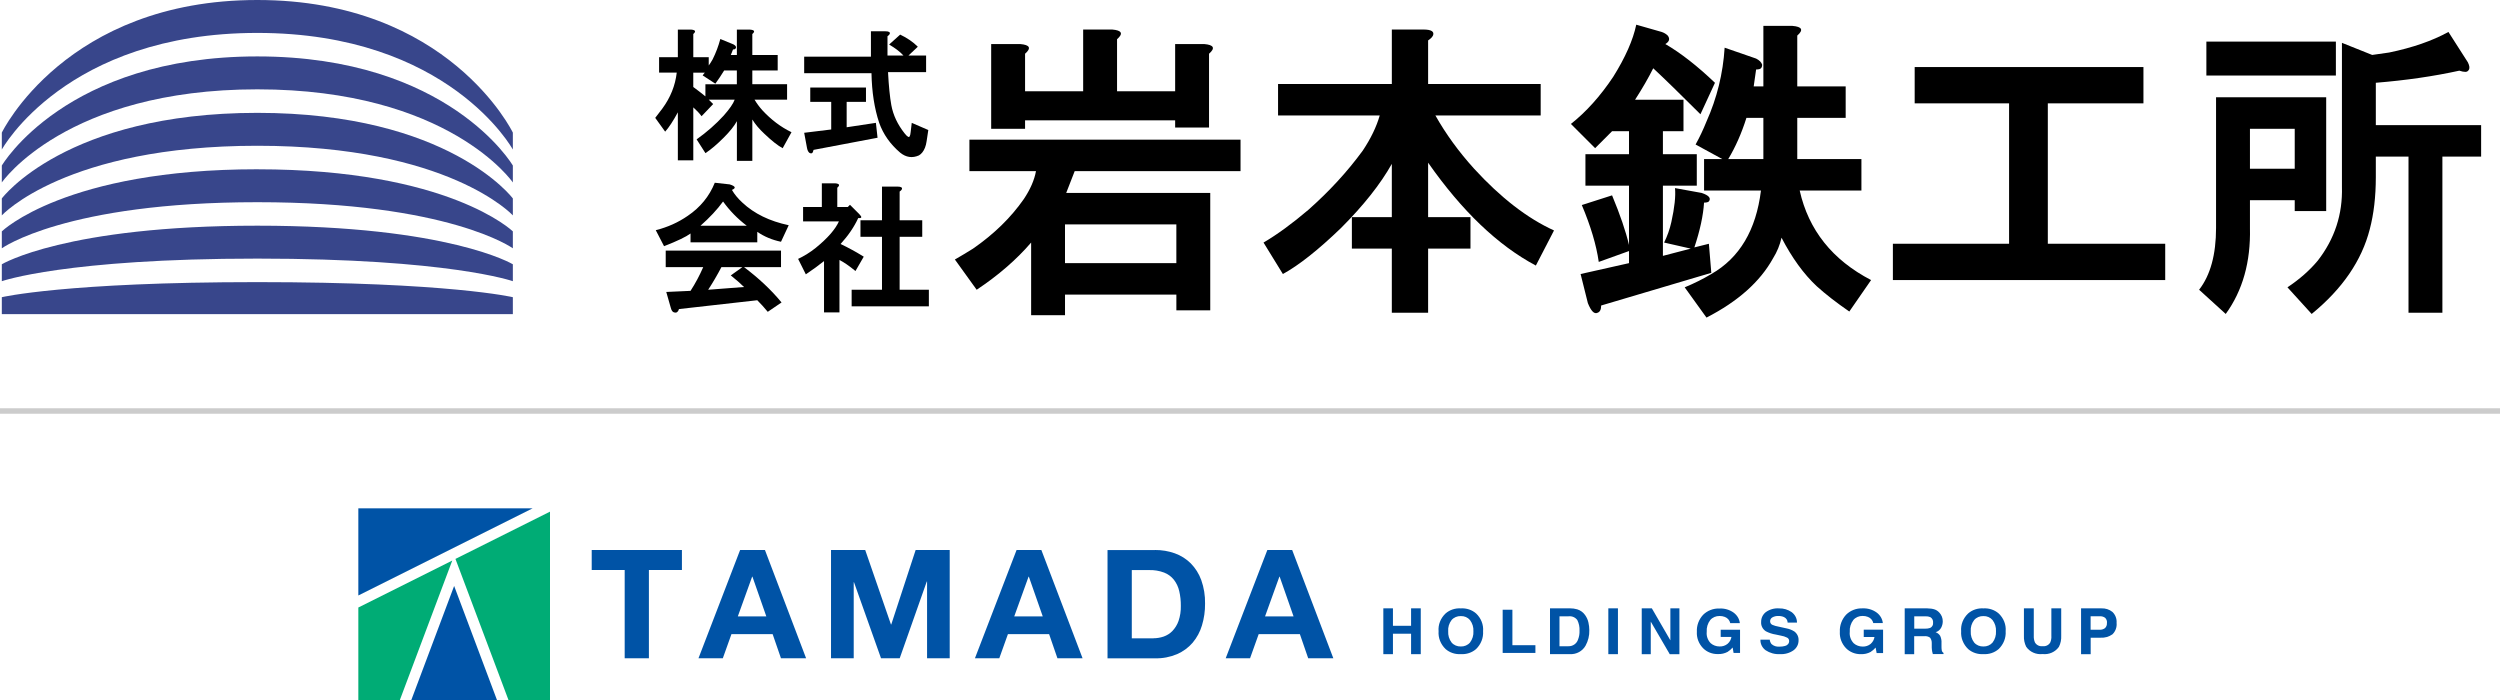<svg width="300" height="84" viewBox="0 0 300 84" fill="none" xmlns="http://www.w3.org/2000/svg">
<g clip-path="url(#clip0_12074_1878)">
<path d="M166 78.5V73H167.153V75.095H169.33V73H170.491V78.5H169.33V76.046H167.153V78.5H166Z" fill="#0053A6"/>
<path d="M175.3 77.578C175.724 77.592 176.134 77.415 176.4 77.105C176.695 76.71 176.84 76.237 176.809 75.757C176.84 75.277 176.695 74.805 176.4 74.409C176.134 74.092 175.732 73.915 175.3 73.93C174.875 73.915 174.458 74.092 174.192 74.402C173.889 74.797 173.745 75.27 173.783 75.757C173.752 76.237 173.896 76.717 174.192 77.105C174.458 77.415 174.867 77.592 175.3 77.578ZM177.97 75.75C178.023 76.54 177.719 77.317 177.128 77.888C176.635 78.318 175.975 78.537 175.3 78.495C174.625 78.537 173.965 78.318 173.472 77.888C172.88 77.317 172.569 76.54 172.63 75.75C172.561 74.96 172.872 74.177 173.472 73.612C173.965 73.182 174.625 72.963 175.3 73.005C175.975 72.963 176.635 73.182 177.128 73.612C177.727 74.177 178.038 74.96 177.97 75.75ZM180.32 73.168H181.488V77.422H184.249V78.354H180.32V73.168Z" fill="#0053A6"/>
<path d="M187.138 73.957V77.548H188.215C188.738 77.563 189.209 77.234 189.368 76.74C189.497 76.403 189.558 76.052 189.542 75.693C189.565 75.244 189.474 74.803 189.277 74.406C189.034 74.077 188.625 73.905 188.215 73.957H187.145H187.138ZM188.405 73C188.693 73 188.989 73.037 189.269 73.12C189.656 73.239 189.99 73.486 190.217 73.815C190.407 74.085 190.544 74.384 190.612 74.705C190.68 75.005 190.718 75.311 190.718 75.618C190.741 76.269 190.582 76.904 190.271 77.473C189.899 78.138 189.171 78.535 188.405 78.498H186V73H188.405Z" fill="#0053A6"/>
<path d="M194.153 78.5H193V73H194.153V78.5Z" fill="#0053A6"/>
<path d="M197 73H198.221L200.444 76.839V73H201.529V78.5H200.368L198.092 74.594V78.5H197.008V73H197Z" fill="#0053A6"/>
<path d="M207.629 74.775C207.561 74.442 207.318 74.159 206.984 74.032C206.779 73.954 206.567 73.912 206.347 73.919C205.922 73.912 205.512 74.082 205.239 74.393C204.921 74.803 204.769 75.312 204.807 75.822C204.754 76.317 204.921 76.805 205.277 77.18C205.566 77.434 205.945 77.576 206.347 77.576C206.696 77.59 207.045 77.477 207.31 77.257C207.561 77.038 207.727 76.748 207.773 76.43H206.483V75.567H208.805V78.354H208.031L207.917 77.703C207.743 77.908 207.538 78.078 207.31 78.227C206.961 78.41 206.574 78.502 206.172 78.488C205.482 78.51 204.822 78.248 204.359 77.774C203.844 77.236 203.578 76.529 203.624 75.808C203.586 75.072 203.851 74.343 204.367 73.784C204.875 73.275 205.596 72.992 206.339 73.021C206.954 72.992 207.561 73.169 208.046 73.523C208.463 73.834 208.729 74.287 208.782 74.775H207.636H207.629ZM212.368 76.748C212.384 76.939 212.459 77.123 212.573 77.279C212.831 77.519 213.188 77.632 213.544 77.597C213.772 77.597 213.999 77.576 214.212 77.512C214.507 77.442 214.712 77.194 214.697 76.911C214.697 76.748 214.606 76.593 214.454 76.515C214.219 76.395 213.961 76.317 213.696 76.274L213.104 76.147C212.679 76.083 212.277 75.949 211.898 75.751C211.511 75.496 211.299 75.065 211.337 74.626C211.329 74.181 211.526 73.756 211.883 73.466C212.338 73.134 212.907 72.964 213.483 73.006C214.022 72.992 214.553 73.148 214.985 73.445C215.403 73.749 215.645 74.216 215.638 74.711H214.515C214.515 74.428 214.348 74.174 214.075 74.046C213.863 73.954 213.635 73.912 213.4 73.919C213.15 73.905 212.899 73.968 212.679 74.089C212.505 74.188 212.406 74.372 212.414 74.563C212.414 74.739 212.513 74.902 212.679 74.98C212.915 75.079 213.157 75.15 213.408 75.192L214.371 75.404C214.712 75.468 215.038 75.595 215.327 75.779C215.668 76.041 215.85 76.43 215.827 76.84C215.835 77.3 215.623 77.731 215.243 78.022C214.773 78.361 214.189 78.531 213.59 78.495C212.975 78.531 212.376 78.361 211.875 78.029C211.458 77.724 211.231 77.251 211.253 76.762H212.368V76.748Z" fill="#0053A6"/>
<path d="M224.795 74.773C224.726 74.439 224.484 74.155 224.15 74.027C223.945 73.948 223.733 73.906 223.513 73.913C223.088 73.906 222.678 74.076 222.405 74.389C222.087 74.802 221.935 75.314 221.973 75.825C221.92 76.323 222.087 76.814 222.443 77.19C222.731 77.446 223.111 77.589 223.513 77.589C223.862 77.603 224.211 77.489 224.476 77.269C224.726 77.048 224.893 76.757 224.939 76.437H223.649V75.562H225.97V78.364H225.197L225.075 77.709C224.901 77.916 224.696 78.086 224.469 78.236C224.12 78.42 223.733 78.513 223.331 78.499C222.648 78.52 221.98 78.257 221.518 77.781C221.002 77.24 220.736 76.529 220.782 75.804C220.744 75.065 221.01 74.332 221.525 73.771C222.034 73.259 222.754 72.975 223.498 73.003C224.112 72.975 224.719 73.152 225.204 73.508C225.622 73.82 225.887 74.275 225.94 74.766H224.795V74.773Z" fill="#0053A6"/>
<path d="M229.71 73.965V75.439H231.03C231.227 75.447 231.432 75.417 231.622 75.35C231.857 75.237 232.001 74.99 231.97 74.729C232.001 74.459 231.872 74.19 231.637 74.055C231.455 73.98 231.265 73.95 231.068 73.958H229.718L229.71 73.965ZM231.303 73.007C231.606 73.007 231.917 73.045 232.206 73.15C232.41 73.232 232.592 73.367 232.737 73.531C232.858 73.666 232.957 73.823 233.025 73.988C233.101 74.175 233.131 74.369 233.131 74.564C233.131 74.833 233.063 75.095 232.934 75.335C232.797 75.589 232.555 75.784 232.274 75.866C232.501 75.941 232.691 76.098 232.82 76.3C232.941 76.569 233.002 76.861 232.979 77.16V77.527C232.979 77.699 232.979 77.871 233.01 78.036C233.032 78.163 233.108 78.283 233.222 78.35V78.485H231.94C231.902 78.365 231.879 78.268 231.864 78.193C231.834 78.036 231.819 77.879 231.811 77.722V77.213C231.826 76.966 231.758 76.712 231.606 76.517C231.402 76.375 231.151 76.315 230.908 76.345H229.702V78.5H228.565V73H231.295L231.303 73.007Z" fill="#0053A6"/>
<path d="M238.008 77.578C238.433 77.592 238.843 77.415 239.108 77.105C239.404 76.71 239.548 76.237 239.518 75.757C239.548 75.277 239.404 74.805 239.108 74.409C238.843 74.092 238.441 73.915 238.008 73.93C237.584 73.915 237.166 74.092 236.901 74.402C236.598 74.797 236.453 75.27 236.491 75.757C236.461 76.237 236.605 76.717 236.901 77.105C237.166 77.415 237.576 77.592 238.008 77.578ZM240.679 75.75C240.732 76.54 240.428 77.317 239.837 77.888C239.343 78.318 238.684 78.537 238.008 78.495C237.333 78.537 236.673 78.318 236.18 77.888C235.589 77.317 235.278 76.54 235.338 75.75C235.27 74.96 235.581 74.177 236.18 73.612C236.673 73.182 237.333 72.963 238.008 73.005C238.684 72.963 239.343 73.182 239.837 73.612C240.436 74.177 240.747 74.96 240.679 75.75Z" fill="#0053A6"/>
<path d="M242.871 73H244.054V76.289C244.039 76.565 244.084 76.835 244.191 77.089C244.373 77.409 244.737 77.591 245.116 77.54C245.488 77.591 245.859 77.409 246.034 77.089C246.14 76.835 246.186 76.558 246.163 76.289V73H247.346V76.289C247.369 76.747 247.278 77.206 247.073 77.613C246.641 78.239 245.882 78.574 245.108 78.486C244.335 78.574 243.576 78.239 243.144 77.613C242.939 77.198 242.848 76.747 242.871 76.289V73Z" fill="#0053A6"/>
<path d="M252.838 74.745C252.861 74.521 252.777 74.289 252.61 74.132C252.421 73.997 252.201 73.937 251.966 73.952H250.873V75.568H251.958C252.186 75.583 252.421 75.508 252.603 75.373C252.77 75.209 252.853 74.977 252.83 74.745H252.838ZM253.991 74.745C254.044 75.254 253.862 75.762 253.49 76.121C253.073 76.413 252.572 76.555 252.064 76.525H250.881V78.5H249.728V73.002H252.155C252.641 72.98 253.119 73.129 253.49 73.429C253.847 73.773 254.029 74.251 253.991 74.745Z" fill="#0053A6"/>
<path d="M71.005 68.4V66H81.83V68.4H77.868V78.993H74.962V68.4H71H71.005Z" fill="#0053A6"/>
<path d="M91.793 66L96.732 78.992H93.716L92.718 76.099H87.773L86.738 78.992H83.817L88.814 66H91.793ZM91.96 73.971L90.293 69.202H90.256L88.537 73.971H91.96Z" fill="#0053A6"/>
<path d="M103.825 66L106.915 74.938H106.951L109.878 66H113.966V78.992H111.248V69.788H111.211L107.965 78.992H105.723L102.482 69.875H102.446V78.992H99.722V66H103.815H103.825Z" fill="#0053A6"/>
<path d="M124.963 66L129.908 78.992H126.892L125.894 76.099H120.949L119.914 78.992H116.992L121.989 66H124.969H124.963ZM125.131 73.971L123.463 69.202H123.427L121.707 73.971H125.131Z" fill="#0053A6"/>
<path d="M138.606 66C139.416 65.995 140.221 66.129 140.984 66.401C141.7 66.658 142.354 67.069 142.892 67.604C143.451 68.174 143.88 68.858 144.152 69.608C144.471 70.513 144.627 71.468 144.607 72.43C144.617 73.319 144.492 74.197 144.235 75.05C144.011 75.811 143.629 76.515 143.117 77.127C142.605 77.718 141.967 78.186 141.246 78.499C140.415 78.849 139.515 79.023 138.606 78.998H132.903V66.005H138.606V66ZM138.402 76.592C138.815 76.592 139.228 76.525 139.625 76.392C140.028 76.253 140.388 76.027 140.681 75.729C141.01 75.379 141.267 74.968 141.423 74.521C141.622 73.935 141.716 73.319 141.7 72.702C141.706 72.106 141.643 71.51 141.507 70.929C141.397 70.435 141.178 69.973 140.869 69.572C140.561 69.186 140.158 68.888 139.693 68.709C139.118 68.493 138.507 68.39 137.89 68.41H135.815V76.597H138.407L138.402 76.592Z" fill="#0053A6"/>
<path d="M155.06 66L160 78.992H156.984L155.986 76.099H151.041L150.006 78.992H147.084L152.081 66H155.06ZM155.228 73.971L153.56 69.202H153.524L151.804 73.971H155.228Z" fill="#0053A6"/>
<path d="M61.017 84H66V61.398L54.653 67.069L61.017 84Z" fill="#00AC75"/>
<path d="M43 72.896V84H47.983L54.272 67.265L43 72.901V72.896Z" fill="#00AC75"/>
<path d="M63.915 61H43V71.458L63.915 61Z" fill="#0053A6"/>
<path d="M54.497 70.314L49.358 84H59.636L54.497 70.314Z" fill="#0053A6"/>
<path d="M300 48.992H0V49.648H300V48.992Z" fill="#CCCCCC"/>
<path d="M83.195 4.084V6.865H85.048V7.859C85.181 7.683 85.335 7.439 85.512 7.131C85.909 6.336 86.217 5.521 86.438 4.681L87.894 5.276C88.027 5.321 88.137 5.388 88.225 5.475C88.358 5.608 88.358 5.74 88.225 5.872C88.181 5.916 88.093 5.937 87.962 5.937C87.873 6.159 87.784 6.378 87.698 6.6H88.425V3.555H90.014C90.544 3.599 90.632 3.776 90.278 4.084V6.6H93.323V8.452H90.278V10.107H94.45V11.96H90.544C90.808 12.401 91.116 12.82 91.47 13.217C92.53 14.365 93.699 15.247 94.979 15.865L93.92 17.785C93.346 17.477 92.618 16.903 91.736 16.064C91.118 15.492 90.632 14.916 90.28 14.342V19.307H88.427V14.54C88.117 15.114 87.588 15.777 86.838 16.526C86.045 17.32 85.315 17.938 84.654 18.379L83.595 16.725C84.83 15.842 85.912 14.893 86.838 13.878C87.543 13.083 87.986 12.445 88.162 11.958H85.049C85.225 12.135 85.402 12.312 85.579 12.488L84.189 13.944C83.925 13.591 83.593 13.239 83.195 12.884V19.24H81.342V13.481C80.768 14.54 80.26 15.313 79.819 15.798L78.627 14.144C78.935 13.747 79.222 13.371 79.488 13.019C80.458 11.696 81.032 10.261 81.209 8.716H79.091V6.862H81.342V3.551H82.931C83.461 3.596 83.549 3.773 83.195 4.081V4.084ZM86.902 8.454C86.548 9.028 86.195 9.558 85.843 10.043L84.32 9.049C84.408 8.916 84.495 8.807 84.584 8.718H83.193V10.44C83.679 10.794 84.164 11.168 84.649 11.565V10.108H88.422V8.454H86.899H86.902Z" fill="black"/>
<path d="M106.762 4.084C106.718 4.173 106.629 4.261 106.498 4.35V6.667H108.418C108.021 6.226 107.447 5.785 106.696 5.344L108.02 4.152C108.857 4.548 109.564 5.035 110.138 5.608L109.013 6.667H111.132V8.653H106.563C106.652 10.33 106.783 11.655 106.96 12.624C107.18 13.816 107.71 14.941 108.549 16C108.725 16.221 108.857 16.354 108.946 16.397C109.121 16.529 109.233 16.354 109.277 15.867L109.41 14.742L111.396 15.603L111.197 16.926C111.153 17.236 111.087 17.5 110.999 17.721C110.822 18.163 110.579 18.471 110.271 18.648C109.477 19 108.726 18.891 108.02 18.317C106.827 17.302 105.99 16.11 105.504 14.742C104.93 13.021 104.62 11.035 104.578 8.784H96.501V6.798H104.511V3.753H106.232C106.673 3.753 106.85 3.863 106.762 4.084ZM103.915 12.227H101.599V15.272L105.107 14.742L105.306 16.529L97.627 17.985C97.583 18.205 97.517 18.338 97.429 18.382C97.34 18.427 97.231 18.404 97.098 18.317C96.965 18.184 96.876 17.985 96.834 17.721L96.502 15.934L99.746 15.537V12.227H97.231V10.505H103.917V12.227H103.915Z" fill="black"/>
<path d="M87.829 22.79C88.137 23.319 88.557 23.828 89.086 24.313C90.498 25.638 92.352 26.543 94.646 27.027L93.72 29.012C92.661 28.793 91.711 28.394 90.874 27.82V29.078H82.864V28.019C82.334 28.415 81.275 28.924 79.686 29.542L78.692 27.622C80.104 27.269 81.383 26.695 82.532 25.9C84.033 24.885 85.115 23.562 85.776 21.929L87.563 22.127C88.268 22.349 88.357 22.568 87.827 22.79H87.829ZM93.72 32.057H89.285C91.049 33.382 92.551 34.794 93.785 36.294L92.131 37.419C91.734 36.932 91.314 36.469 90.874 36.028L81.473 37.088C81.429 37.263 81.34 37.396 81.209 37.484C81.121 37.527 81.011 37.527 80.878 37.484C80.701 37.44 80.568 37.242 80.481 36.889L79.952 35.035L82.864 34.902C83.436 34.02 83.944 33.07 84.387 32.056H79.886V30.07H93.722V32.056L93.72 32.057ZM84.054 27.092H89.614C88.511 26.254 87.561 25.284 86.768 24.18C86.061 25.151 85.156 26.123 84.054 27.092ZM86.569 32.057C86.084 32.983 85.554 33.889 84.981 34.771L89.283 34.44C88.886 34.043 88.357 33.579 87.694 33.049L89.085 32.056H86.569V32.057Z" fill="black"/>
<path d="M100.474 22.524V24.841H101.731L101.995 24.577L103.12 25.702C103.473 26.056 103.428 26.21 102.987 26.166C102.502 27.225 101.795 28.263 100.869 29.278C101.795 29.719 102.722 30.227 103.65 30.801L102.656 32.523C101.905 31.905 101.266 31.464 100.736 31.198V37.488H98.883V31.331C98.221 31.86 97.493 32.39 96.699 32.92L95.773 31.067C96.522 30.714 97.229 30.271 97.891 29.742C99.303 28.594 100.229 27.535 100.672 26.564H96.37V24.843H98.621V21.996H100.21C100.739 22.04 100.828 22.218 100.474 22.526V22.524ZM108.22 22.723C108.175 22.811 108.087 22.9 107.956 22.988V26.43H110.669V28.415H107.956V34.771H111.464V36.756H102.197V34.771H105.839V28.415H103.256V26.43H105.839V22.391H107.692C108.133 22.391 108.31 22.503 108.221 22.723H108.22Z" fill="black"/>
<path d="M148.86 20.537H128.963L127.946 23.15H145.23V37.238H141.164V35.351H127.802V37.821H123.736V29.106C121.993 31.139 119.814 33.028 117.2 34.771L114.586 31.14C115.262 30.755 115.988 30.319 116.765 29.834C119.282 28.091 121.315 26.107 122.865 23.878C123.639 22.716 124.123 21.604 124.318 20.538H116.329V16.762H148.864V20.538L148.86 20.537ZM134.046 4.706V10.951H141.018V5.286H144.504C145.666 5.385 145.858 5.772 145.084 6.449V15.308H141.018V14.437H123.008V15.454H118.941V5.286H122.427C123.59 5.385 123.782 5.772 123.008 6.449V10.951H129.979V3.543H133.465C134.628 3.642 134.82 4.029 134.046 4.706ZM127.8 26.928V31.577H141.162V26.928H127.8Z" fill="black"/>
<path d="M171.955 4.27C171.857 4.465 171.665 4.658 171.374 4.85V10.079H184.882V13.855H172.247C173.504 16.084 175.054 18.212 176.895 20.247C180.091 23.733 183.287 26.202 186.481 27.655L184.302 31.867C179.75 29.448 175.443 25.331 171.374 19.522V26.058H176.457V29.834H171.374V37.532H167.018V29.834H162.225V26.058H167.018V19.666C165.66 22.088 163.627 24.654 160.918 27.364C158.206 29.978 155.883 31.819 153.946 32.883L151.623 29.107C153.269 28.14 155.058 26.833 156.998 25.185C159.515 22.959 161.694 20.588 163.534 18.069C164.501 16.616 165.178 15.214 165.567 13.857H153.366V10.081H167.02V3.543H170.796C171.763 3.543 172.15 3.786 171.958 4.27H171.955Z" fill="black"/>
<path d="M200.131 4.27C200.421 4.658 200.324 4.996 199.841 5.286C201.679 6.354 203.664 7.9 205.796 9.935L204.053 13.711C201.631 11.292 199.744 9.451 198.388 8.192C197.808 9.354 197.081 10.614 196.209 11.968H202.018V15.744H199.549V18.504H203.615V22.28H199.549V30.704L202.889 29.834L199.693 29.107C200.079 28.333 200.369 27.51 200.564 26.638C200.949 24.895 201.095 23.541 201 22.572L204.196 23.152C205.066 23.442 205.358 23.783 205.066 24.169C204.968 24.265 204.776 24.315 204.486 24.315C204.388 25.864 204.001 27.655 203.323 29.689L205.066 29.253L205.357 32.739L192.139 36.661C192.139 37.145 191.993 37.435 191.703 37.532C191.508 37.627 191.314 37.58 191.123 37.386C190.928 37.191 190.734 36.853 190.542 36.369L189.672 32.883L195.481 31.577V30.124L191.851 31.431C191.56 29.398 190.882 27.123 189.817 24.605L193.448 23.442C194.415 25.766 195.094 27.751 195.481 29.398V22.281H190.252V18.505H195.481V15.746H193.448L191.415 17.779L188.509 14.873C190.347 13.421 192.043 11.533 193.592 9.208C195.045 6.885 195.963 4.803 196.352 2.963L199.401 3.834C199.692 3.932 199.933 4.076 200.128 4.27H200.131ZM204.488 22.86V19.084H206.667L203.471 17.341C203.955 16.47 204.389 15.551 204.778 14.582C206.035 11.774 206.762 8.821 206.957 5.722L210.733 7.029C211.118 7.224 211.361 7.465 211.459 7.756C211.459 7.951 211.41 8.097 211.314 8.192C211.217 8.29 211.023 8.338 210.733 8.338C210.636 9.016 210.538 9.695 210.443 10.371H211.605V3.107H215.091C216.254 3.204 216.446 3.592 215.672 4.27V10.369H221.481V14.145H215.672V19.084H223.37V22.86H215.962C217.026 27.605 219.884 31.19 224.531 33.608L221.917 37.384C220.368 36.317 219.059 35.3 217.995 34.335C216.446 32.882 215.04 30.947 213.783 28.525C213.588 29.396 213.25 30.221 212.766 30.995C211.217 33.803 208.554 36.173 204.778 38.111L202.164 34.48C203.327 33.995 204.391 33.464 205.36 32.883C208.747 30.947 210.733 27.607 211.315 22.862H204.489L204.488 22.86ZM211.604 14.145H209.571C208.99 15.987 208.264 17.631 207.391 19.084H211.604V14.145Z" fill="black"/>
<path d="M229.761 12.402V8.046H257.213V12.402H245.738V29.25H259.826V33.607H227.146V29.25H241.09V12.402H229.761Z" fill="black"/>
<path d="M279.143 25.329H275.367V24.023H269.994V27.363C270.089 31.429 269.123 34.866 267.088 37.675L263.893 34.769C265.247 33.026 265.926 30.557 265.926 27.361V11.674H279.143V25.328V25.329ZM280.306 9.062H264.765V4.996H280.306V9.062ZM269.994 15.454V20.247H275.367V15.454H269.994ZM296.137 7.465C296.33 7.854 296.378 8.144 296.283 8.336C296.184 8.531 296.04 8.626 295.847 8.626C295.653 8.626 295.41 8.579 295.12 8.48C292.02 9.159 288.68 9.643 285.099 9.933V15.016H297.735V18.792H293.087V37.529H289.021V18.792H285.099V21.262C285.099 23.585 284.856 25.669 284.372 27.507C283.403 31.283 281.08 34.671 277.4 37.675L274.495 34.479C275.948 33.511 277.158 32.446 278.127 31.283C280.16 28.669 281.127 25.716 281.032 22.424V5.14L284.662 6.593C285.338 6.498 286.017 6.4 286.696 6.303C289.503 5.722 291.874 4.901 293.812 3.834L296.135 7.465H296.137Z" fill="black"/>
<path d="M30.88 0C7.883 0 0.218 15.915 0.218 15.915V17.946C0.218 17.946 7.883 3.95 30.88 3.95C53.876 3.95 61.542 17.946 61.542 17.946V15.915C61.542 15.915 53.876 0 30.88 0Z" fill="#38468B"/>
<path d="M30.88 33.854C7.883 33.854 0.218 35.663 0.218 35.663V37.694H61.542V35.663C61.542 35.663 53.876 33.854 30.88 33.854Z" fill="#38468B"/>
<path d="M30.88 27.082C7.883 27.082 0.218 31.713 0.218 31.713V33.744C0.218 33.744 7.883 31.032 30.88 31.032C53.876 31.032 61.542 33.744 61.542 33.744V31.713C61.542 31.713 53.876 27.082 30.88 27.082Z" fill="#38468B"/>
<path d="M30.88 6.77C7.883 6.77 0.218 19.865 0.218 19.865V21.896C0.218 21.896 7.883 10.72 30.88 10.72C53.876 10.72 61.542 21.896 61.542 21.896V19.865C61.542 19.865 53.876 6.77 30.88 6.77Z" fill="#38468B"/>
<path d="M30.88 13.542C7.883 13.542 0.218 23.814 0.218 23.814V25.846C0.218 25.846 7.883 17.492 30.88 17.492C53.876 17.492 61.542 25.846 61.542 25.846V23.814C61.542 23.814 53.876 13.542 30.88 13.542Z" fill="#38468B"/>
<path d="M30.88 20.312C7.883 20.312 0.218 27.765 0.218 27.765V29.796C0.218 29.796 7.883 24.264 30.88 24.264C53.876 24.264 61.542 29.796 61.542 29.796V27.765C61.542 27.765 53.876 20.314 30.88 20.314V20.312Z" fill="#38468B"/>
</g>
<defs>
<clipPath id="clip0_12074_1878">
<rect width="300" height="84" fill="white"/>
</clipPath>
</defs>
</svg>

